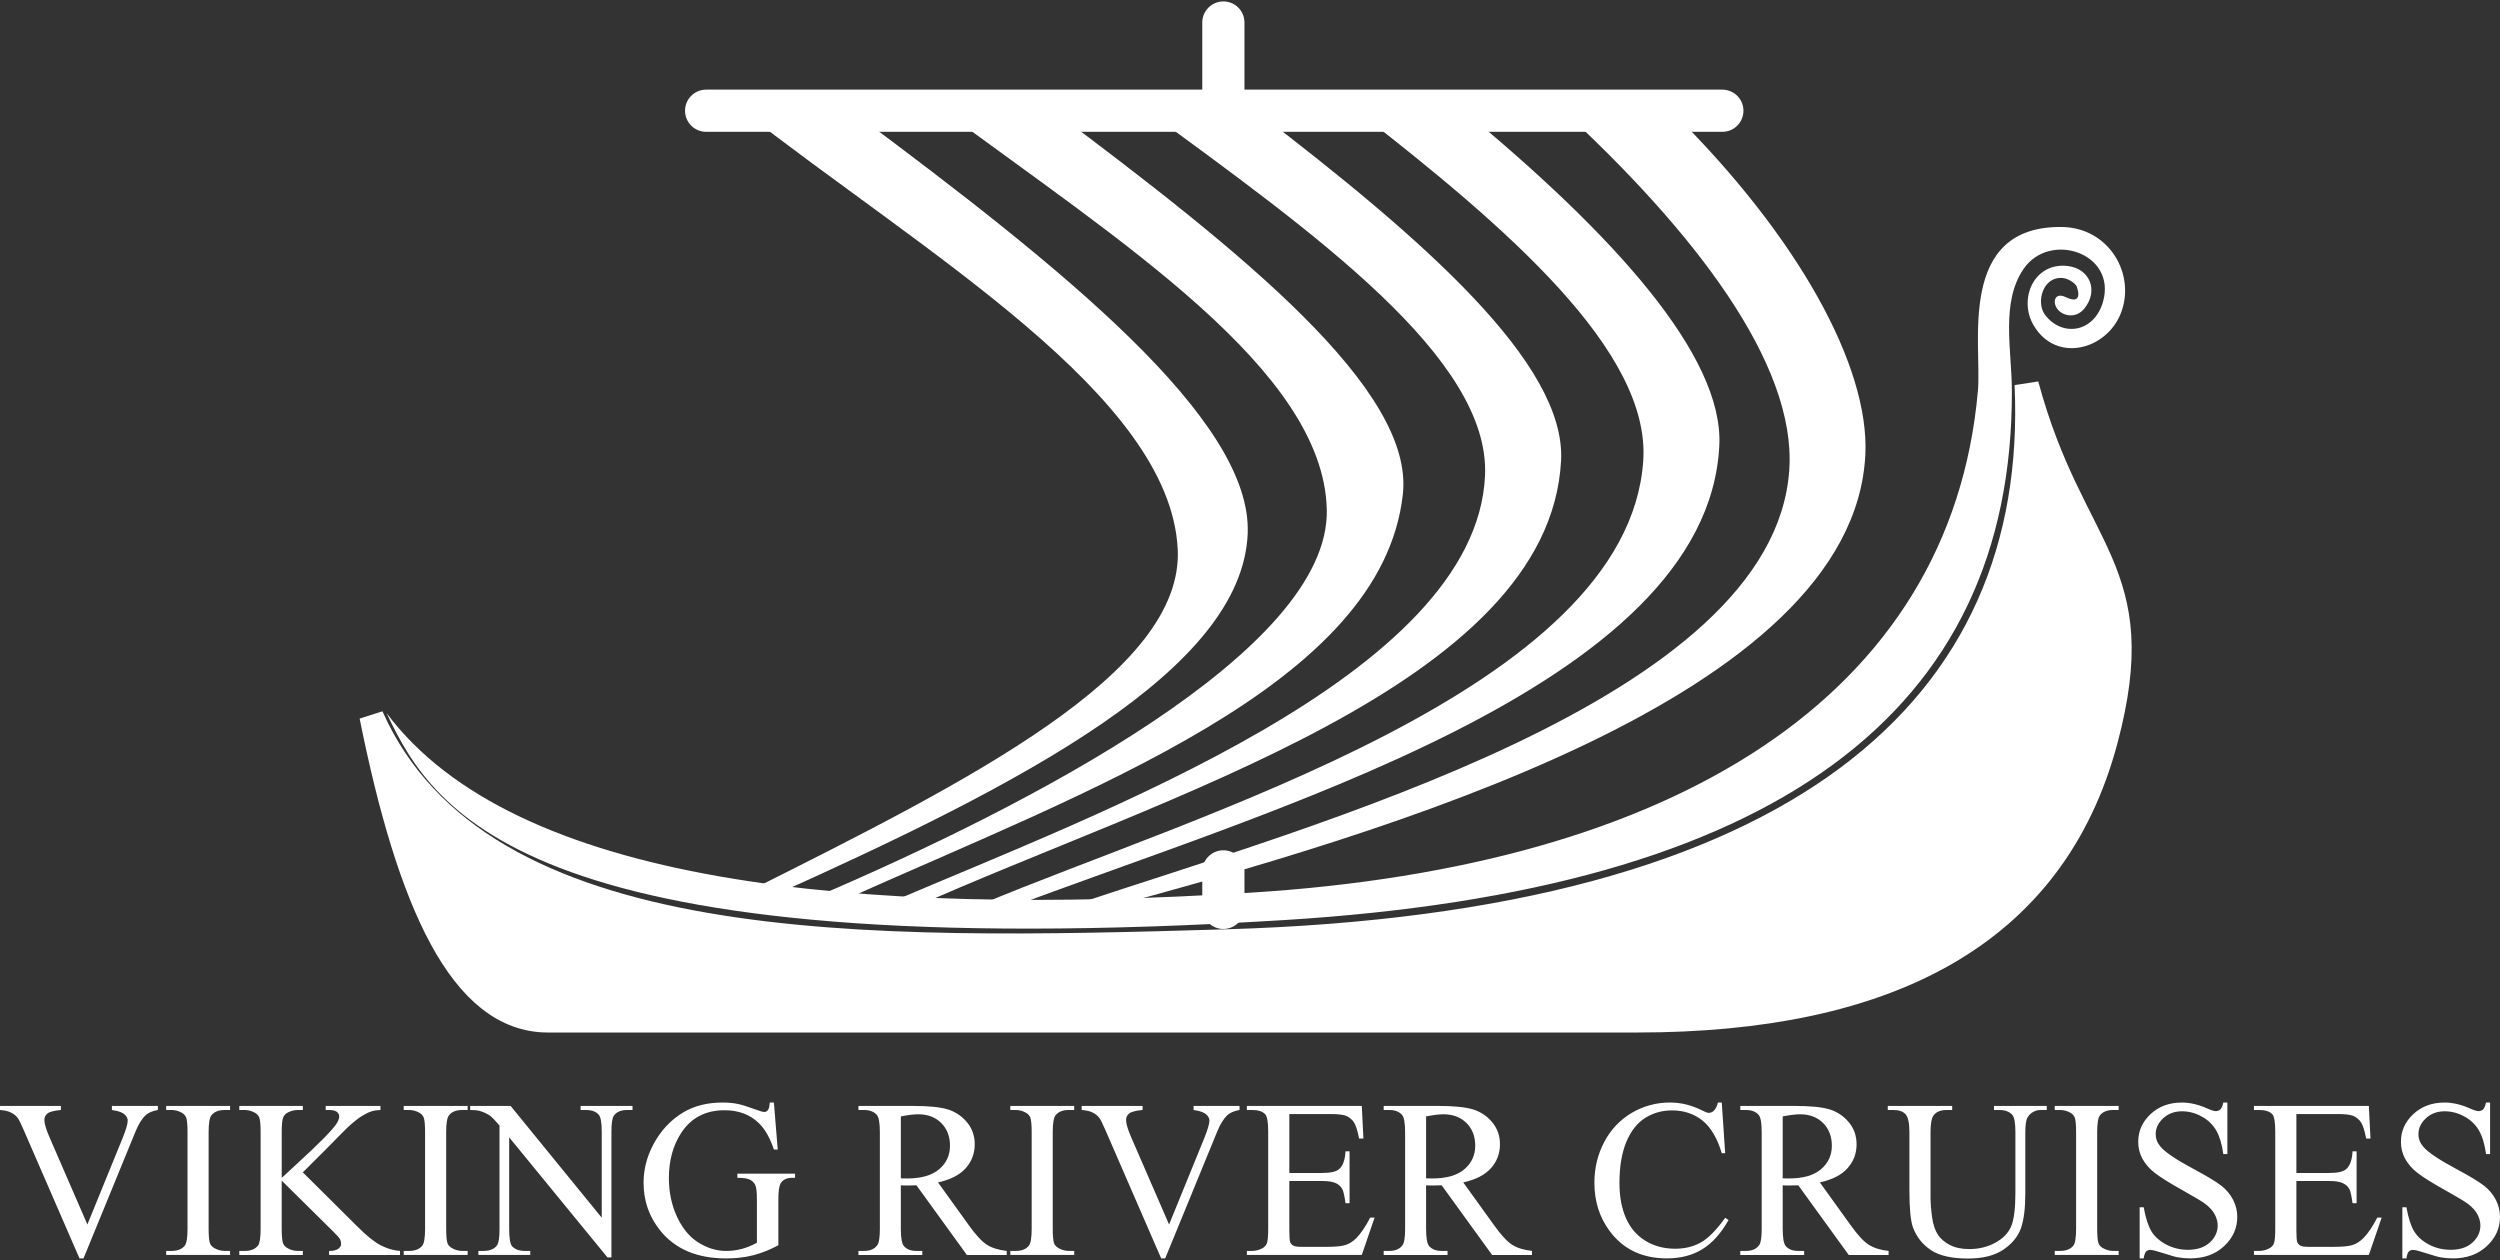 <svg width="1000" height="504" viewBox="0 0 1000 504" fill="none" xmlns="http://www.w3.org/2000/svg">
<rect x="0" y="0" width="1000" height="504" fill="#333333" stroke="none"/>
<path d="M489.348 9V43.077M489.348 348.552V363.155" stroke="white" stroke-width="16.874" stroke-miterlimit="2.613" stroke-linecap="round"/>
<path fill-rule="evenodd" clip-rule="evenodd" d="M342.081 45.511C424.82 107.124 500.971 167.908 499.076 213.46C496.812 267.981 408.89 313.533 309.219 358.291C306.381 357.468 303.538 356.662 300.7 355.851C386.78 312.668 473.702 269.219 471.083 219.544C467.854 158.139 370.767 101.887 297.051 44.291L342.081 45.511ZM668.381 44.291C719.407 94.565 747.837 146.711 746.137 181.818C741.439 278.929 554.942 333.001 438.227 364.376C435.389 363.552 432.546 362.747 429.708 361.935C524.645 330.08 709.56 279.895 715.716 187.902C718.559 145.307 677.356 92.42 625.299 44.291H668.381ZM585.44 44.291C645.033 93.528 689.465 142.149 687.729 178.163C683.031 275.28 505.035 324.481 400.507 364.376C397.663 363.552 394.825 362.747 391.988 361.935C475.971 326.436 651.147 276.24 657.302 184.247C660.229 140.532 602.917 91.099 542.69 44.285L585.44 44.291ZM502.21 44.291C569.895 96.046 626.454 145.644 624.428 184.253C619.73 274.071 464.869 318.397 365.204 363.155L356.685 360.726C439.453 325.228 590.274 270.173 594.013 190.343C596.211 143.263 525.237 93.03 458.867 44.297L502.21 44.291ZM421.289 44.291C496.83 100.85 565.706 155.899 561.15 197.636C552.797 274.065 435.662 315.962 335.997 360.72L327.478 358.291C410.241 322.781 532.151 260.44 530.717 203.726C529.307 147.901 447.718 96.425 377.526 44.291H421.289Z" fill="white"/>
<path d="M282.448 44.291H688.939" stroke="white" stroke-width="16.874" stroke-miterlimit="2.613" stroke-linecap="round"/>
<path fill-rule="evenodd" clip-rule="evenodd" d="M148.576 286.483C192.197 384.536 346.91 380.762 490.563 376.538C720.195 369.802 816.525 282.839 810.648 153.826C828.918 221.795 860.738 227.086 842.283 296.216C821.501 374.121 755.06 408.186 654.868 408.186H219.158C184.525 408.186 163.577 361.129 148.576 286.483Z" fill="white" stroke="white" stroke-width="9.637" stroke-miterlimit="2.613"/>
<path fill-rule="evenodd" clip-rule="evenodd" d="M154.66 285.268C205.792 353.57 342.105 366.935 500.296 357.065C669.559 346.514 780.385 278.568 791.168 156.261C792.797 137.771 782.631 90.394 824.616 90.791C843.687 90.975 854.481 109.832 848.302 125.383C842.514 139.969 822.519 145.324 813.52 130.253C807.134 119.559 813.656 104.731 827.217 106.419C835.861 107.498 839.575 116.171 833.758 123.398C830.31 127.688 824.871 126.39 822.809 123.398C820.878 120.602 822.069 116.817 826.257 118.843C830.701 120.993 832.353 119.411 830.724 114.69C830.262 113.369 827.395 111.455 825.238 111.224C817.045 110.353 814.373 121.058 817.94 125.833C824.824 135.052 837.816 133.067 841.258 120.513C846.566 101.141 819.818 92.367 809.426 107.575C800.238 121.011 804.705 139.992 804.752 156.261C805.113 285.28 710.034 355.945 513.685 368.025C212.819 386.527 173.653 325.986 154.66 285.268Z" fill="white"/>
<path fill-rule="evenodd" clip-rule="evenodd" d="M63.141 442.364V443.993C61.026 444.36 59.433 445.047 58.337 446.007C56.79 447.441 55.404 449.65 54.208 452.613L33.407 503.348H31.79L9.455 451.949C8.3 449.301 7.506 447.701 7.026 447.115C6.303 446.203 5.376 445.475 4.319 444.988C3.252 444.455 1.813 444.141 0 443.993V442.364H24.361V443.993C21.6 444.247 19.811 444.733 18.987 445.391C18.596 445.699 18.281 446.093 18.067 446.544C17.853 446.994 17.746 447.487 17.755 447.986C17.755 449.455 18.43 451.736 19.781 454.846L34.953 489.799L49.018 455.296C50.398 451.884 51.091 449.532 51.091 448.217C51.091 447.358 50.671 446.552 49.818 445.764C48.959 445 47.537 444.443 45.511 444.135C45.264 444.079 45.015 444.033 44.764 443.999V442.369L63.141 442.364ZM92.028 500.368V501.986H66.471V500.368H68.586C71.05 500.368 72.834 499.652 73.941 498.206C74.646 497.282 75.008 495.013 75.008 491.435V452.915C75.008 449.893 74.812 447.891 74.439 446.931C74.065 446.12 73.431 445.458 72.638 445.047C71.399 444.357 70.004 443.994 68.586 443.993H66.471V442.364H92.028V443.993H89.872C87.437 443.993 85.665 444.71 84.558 446.143C83.823 447.079 83.45 449.336 83.45 452.915V491.435C83.45 494.456 83.645 496.458 84.019 497.418C84.402 498.239 85.054 498.903 85.867 499.302C87.129 500.007 88.462 500.368 89.878 500.368H92.028ZM121.134 468.934L143.125 490.783C146.727 494.391 149.802 496.843 152.356 498.153C154.903 499.462 157.456 500.203 160.01 500.374V501.992H131.638V500.374C133.338 500.374 134.565 500.096 135.317 499.509C136.07 498.941 136.443 498.307 136.443 497.602C136.443 496.897 136.295 496.269 136.022 495.718C135.738 495.161 134.82 494.118 133.273 492.596L112.68 472.24V491.446C112.68 494.468 112.876 496.47 113.267 497.43C113.551 498.159 114.167 498.793 115.115 499.314C116.377 500.019 117.698 500.38 119.108 500.38H121.134V501.998H95.725V500.38H97.828C100.287 500.38 102.076 499.663 103.201 498.218C103.906 497.294 104.25 495.025 104.25 491.446V452.927C104.25 449.905 104.055 447.891 103.681 446.896C103.297 446.102 102.665 445.455 101.88 445.053C100.641 444.363 99.247 444 97.828 443.999H95.725V442.369H121.134V443.999H119.108C117.728 443.999 116.407 444.336 115.115 445.006C114.231 445.434 113.552 446.194 113.225 447.121C112.864 448.045 112.686 449.988 112.686 452.921V471.167C113.291 470.611 115.281 468.75 118.717 465.581C127.426 457.619 132.693 452.287 134.511 449.627C135.294 448.46 135.696 447.429 135.696 446.558C135.689 446.207 135.602 445.863 135.44 445.552C135.279 445.241 135.048 444.971 134.766 444.763C134.15 444.253 133.113 443.999 131.644 443.999H130.282V442.369H152.178V443.999C150.886 444.034 149.713 444.194 148.665 444.52C147.616 444.846 146.325 445.468 144.79 446.38C143.274 447.316 141.401 448.797 139.162 450.859C138.516 451.451 135.542 454.443 130.234 459.864L121.134 468.934ZM187.054 500.368V501.986H161.491V500.368H163.606C166.07 500.368 167.854 499.652 168.961 498.206C169.666 497.282 170.028 495.013 170.028 491.435V452.915C170.028 449.893 169.832 447.891 169.459 446.931C169.085 446.12 168.451 445.458 167.658 445.047C166.419 444.357 165.024 443.994 163.606 443.993H161.491V442.364H187.054V443.993H184.892C182.463 443.993 180.691 444.71 179.584 446.143C178.843 447.079 178.47 449.336 178.47 452.915V491.435C178.47 494.456 178.659 496.458 179.039 497.418C179.335 498.147 179.951 498.781 180.881 499.302C182.143 500.007 183.476 500.368 184.892 500.368H187.054ZM188.061 442.364H204.241L240.699 487.086V452.707C240.699 449.04 240.278 446.736 239.467 445.847C238.371 444.609 236.658 443.999 234.318 443.999H232.245V442.369H253.004V443.999H250.889C248.371 443.999 246.582 444.763 245.533 446.279C244.887 447.227 244.573 449.36 244.573 452.713V502.951H242.98L203.672 454.941V491.666C203.672 495.321 204.063 497.602 204.857 498.526C205.971 499.752 207.695 500.368 210.005 500.368H212.108V501.986H191.361V500.368H193.423C195.97 500.368 197.771 499.604 198.838 498.076C199.483 497.14 199.803 494.995 199.803 491.666V450.195C198.073 448.169 196.758 446.83 195.87 446.179C194.653 445.392 193.327 444.787 191.936 444.384C191.077 444.129 189.791 443.993 188.061 443.993V442.364ZM309.557 441.013L311.091 459.816H309.557C307.993 455.13 305.985 451.611 303.52 449.23C299.978 445.806 295.416 444.093 289.847 444.093C282.252 444.093 276.47 447.091 272.524 453.098C269.207 458.175 267.554 464.206 267.554 471.221C267.554 476.914 268.656 482.098 270.842 486.784C273.046 491.482 275.931 494.918 279.485 497.092C283.046 499.29 286.707 500.38 290.457 500.38C292.612 500.388 294.759 500.103 296.838 499.533C298.908 498.969 300.898 498.144 302.762 497.08V479.829C302.762 476.843 302.537 474.888 302.087 473.964C301.636 473.048 300.891 472.309 299.972 471.867C299.024 471.369 297.347 471.126 294.942 471.126V469.461H318.023V471.126H316.927C314.628 471.126 313.07 471.89 312.217 473.431C311.631 474.509 311.346 476.647 311.346 479.829V498.088C308.19 499.815 304.839 501.159 301.364 502.092C297.779 502.977 294.096 503.404 290.404 503.366C278.893 503.366 270.143 499.675 264.153 492.294C259.663 486.737 257.429 480.362 257.429 473.111C257.429 467.88 258.691 462.85 261.209 458.033C264.201 452.304 268.312 447.909 273.52 444.828C277.886 442.281 283.046 441.019 288.994 441.019C291.174 441.019 293.135 441.179 294.924 441.54C296.695 441.89 299.201 442.672 302.454 443.868C304.089 444.49 305.203 444.792 305.754 444.792C306.311 444.792 306.79 444.526 307.181 444.016C307.567 443.507 307.809 442.5 307.898 441.019L309.557 441.013ZM402.687 501.992H386.763L366.579 474.118C365.092 474.165 363.877 474.201 362.929 474.201C362.556 474.201 362.153 474.201 361.703 474.189C361.265 474.165 360.814 474.153 360.334 474.118V491.44C360.334 495.202 360.755 497.525 361.567 498.443C362.692 499.729 364.363 500.374 366.585 500.374H368.925V501.992H343.379V500.374H345.612C348.136 500.374 349.931 499.551 351.015 497.91C351.632 496.998 351.946 494.829 351.946 491.44V452.921C351.946 449.159 351.525 446.836 350.719 445.942C349.576 444.644 347.864 443.999 345.612 443.999H343.379V442.369H365.098C371.431 442.369 376.099 442.832 379.097 443.756C382.1 444.68 384.654 446.368 386.751 448.845C388.842 451.333 389.891 454.283 389.891 457.719C389.891 461.375 388.706 464.556 386.301 467.263C383.919 469.947 380.228 471.855 375.21 472.968L387.521 490.072C390.329 494.006 392.758 496.618 394.772 497.904C396.798 499.189 399.441 500.007 402.693 500.368L402.687 501.992ZM360.334 471.339C360.903 471.339 361.383 471.339 361.792 471.363C362.195 471.375 362.538 471.387 362.799 471.387C368.486 471.387 372.781 470.16 375.661 467.696C378.558 465.231 379.997 462.097 379.997 458.288C379.997 454.562 378.824 451.528 376.502 449.206C374.174 446.878 371.081 445.711 367.242 445.711C365.542 445.711 363.249 446.001 360.334 446.558V471.339ZM429.69 500.368V501.986H404.133V500.368H406.248C408.712 500.368 410.496 499.652 411.603 498.206C412.308 497.282 412.67 495.013 412.67 491.435V452.915C412.67 449.893 412.474 447.891 412.101 446.931C411.727 446.12 411.093 445.458 410.3 445.047C409.059 444.356 407.662 443.993 406.242 443.993H404.127V442.364H429.684V443.993H427.522C425.087 443.993 423.322 444.71 422.208 446.143C421.467 447.079 421.094 449.336 421.094 452.915V491.435C421.094 494.456 421.29 496.458 421.669 497.418C421.965 498.147 422.581 498.781 423.511 499.302C424.773 500.007 426.106 500.368 427.522 500.368H429.69ZM495.817 442.364V443.993C493.702 444.36 492.109 445.047 491.013 446.007C489.467 447.441 488.086 449.65 486.884 452.613L466.083 503.348H464.46L442.125 451.949C440.97 449.301 440.17 447.701 439.69 447.115C438.969 446.204 438.044 445.475 436.989 444.988C435.923 444.455 434.483 444.141 432.67 443.993V442.364H457.031V443.993C454.27 444.247 452.481 444.733 451.658 445.391C451.266 445.699 450.951 446.093 450.737 446.544C450.523 446.994 450.417 447.487 450.425 447.986C450.425 449.455 451.101 451.736 452.451 454.846L467.63 489.799L481.694 455.296C483.074 451.884 483.767 449.532 483.767 448.217C483.767 447.358 483.347 446.552 482.488 445.764C481.629 445 480.207 444.443 478.181 444.135C477.934 444.079 477.685 444.034 477.434 443.999V442.369L495.817 442.364ZM515.735 445.616V469.189H528.834C532.246 469.189 534.515 468.667 535.647 467.648C537.187 466.304 538.016 463.934 538.206 460.522H539.823V481.28H538.206C537.803 478.389 537.371 476.523 536.968 475.706C536.402 474.629 535.487 473.777 534.373 473.288C533.17 472.696 531.328 472.4 528.828 472.4H515.729V492.068C515.729 494.705 515.848 496.316 516.079 496.879C516.327 497.455 516.758 497.934 517.305 498.242C517.897 498.567 519.017 498.739 520.646 498.739H530.771C534.124 498.739 536.589 498.508 538.105 498.034C539.634 497.572 541.091 496.66 542.501 495.268C544.32 493.449 546.18 490.706 548.088 487.039H549.835L544.711 501.986H498.75V500.368H500.865C502.257 500.368 503.596 500.019 504.858 499.349C505.301 499.143 505.698 498.85 506.028 498.489C506.357 498.128 506.612 497.706 506.777 497.246C507.103 496.31 507.275 494.391 507.275 491.482V452.743C507.275 448.957 506.896 446.635 506.132 445.752C505.077 444.585 503.329 443.993 500.865 443.993H498.75V442.364H544.711L545.368 455.415H543.644C543.028 452.281 542.347 450.136 541.595 448.957C540.796 447.741 539.639 446.803 538.283 446.274C537.104 445.847 535.042 445.616 532.08 445.616H515.735ZM612.781 501.992H596.857L576.667 474.118C575.185 474.165 573.971 474.201 573.023 474.201C572.644 474.201 572.247 474.201 571.797 474.189C571.358 474.165 570.908 474.153 570.434 474.118V491.44C570.434 495.202 570.849 497.525 571.66 498.443C572.78 499.729 574.451 500.374 576.672 500.374H579.018V501.992H553.473V500.374H555.706C558.23 500.374 560.031 499.551 561.109 497.91C561.725 496.998 562.045 494.829 562.045 491.44V452.921C562.045 449.159 561.619 446.836 560.807 445.942C559.664 444.644 557.963 443.999 555.706 443.999H553.473V442.369H575.191C581.519 442.369 586.193 442.832 589.19 443.756C592.188 444.68 594.747 446.368 596.839 448.845C598.936 451.333 599.985 454.283 599.985 457.719C599.985 461.375 598.794 464.556 596.4 467.263C594.007 469.947 590.316 471.855 585.304 472.968L597.615 490.072C600.417 494.006 602.846 496.618 604.86 497.904C606.886 499.189 609.535 500.007 612.787 500.368L612.781 501.992ZM570.434 471.339C571.003 471.339 571.489 471.339 571.88 471.363C572.283 471.375 572.632 471.387 572.887 471.387C578.58 471.387 582.875 470.16 585.754 467.696C588.645 465.231 590.091 462.097 590.091 458.288C590.091 454.562 588.924 451.528 586.596 449.206C584.267 446.884 581.169 445.711 577.33 445.711C575.642 445.711 573.337 446.001 570.434 446.558V471.339ZM688.707 441.013L690.07 461.274H688.707C686.888 455.213 684.299 450.847 680.934 448.175C677.569 445.503 673.529 444.159 668.795 444.159C664.838 444.159 661.266 445.166 658.067 447.18C654.861 449.194 652.361 452.387 650.525 456.783C648.694 461.179 647.782 466.665 647.782 473.194C647.782 478.585 648.641 483.259 650.377 487.228C652.113 491.174 654.702 494.207 658.185 496.322C661.645 498.437 665.614 499.492 670.069 499.492C673.944 499.492 677.35 498.656 680.318 496.992C683.28 495.351 686.533 492.063 690.07 487.134L691.432 487.998C688.446 493.307 684.951 497.199 680.97 499.663C676.977 502.128 672.255 503.354 666.763 503.354C656.882 503.354 649.233 499.699 643.819 492.353C639.778 486.914 637.758 480.481 637.758 473.099C637.758 467.163 639.091 461.677 641.751 456.7C644.262 451.88 648.079 447.862 652.764 445.106C657.408 442.384 662.702 440.969 668.085 441.013C672.392 441.013 676.657 442.067 680.846 444.159C682.072 444.804 682.96 445.142 683.482 445.142C684.254 445.141 684.994 444.837 685.543 444.295C686.308 443.519 686.841 442.399 687.173 441.007L688.707 441.013ZM755.427 501.992H739.502L719.312 474.118C717.831 474.165 716.617 474.201 715.669 474.201C715.289 474.201 714.881 474.201 714.442 474.189C714.004 474.165 713.554 474.153 713.08 474.118V491.44C713.08 495.202 713.494 497.525 714.306 498.443C715.426 499.729 717.096 500.374 719.318 500.374H721.664V501.992H696.118V500.374H698.352C700.876 500.374 702.671 499.551 703.755 497.91C704.371 496.998 704.679 494.829 704.679 491.44V452.921C704.679 449.159 704.264 446.836 703.453 445.942C702.309 444.644 700.609 443.999 698.352 443.999H696.118V442.369H717.837C724.164 442.369 728.826 442.832 731.836 443.756C734.834 444.68 737.393 446.368 739.484 448.845C741.582 451.333 742.63 454.283 742.63 457.719C742.63 461.375 741.439 464.556 739.034 467.263C736.653 469.947 732.962 471.855 727.95 472.968L740.26 490.072C743.063 494.006 745.492 496.618 747.506 497.904C749.532 499.189 752.168 500.007 755.433 500.368L755.427 501.992ZM713.08 471.339C713.648 471.339 714.122 471.339 714.525 471.363C714.928 471.375 715.278 471.387 715.532 471.387C721.226 471.387 725.521 470.16 728.4 467.696C731.291 465.231 732.737 462.097 732.737 458.288C732.737 454.562 731.558 451.528 729.241 449.206C726.901 446.878 723.815 445.711 719.976 445.711C718.287 445.711 715.983 446.001 713.08 446.558V471.339ZM797.59 443.999V442.369H818.704V443.999H816.447C815.366 443.96 814.294 444.212 813.344 444.729C812.393 445.246 811.599 446.008 811.044 446.937C810.428 447.849 810.12 449.958 810.12 453.276V477.447C810.12 483.443 809.527 488.081 808.349 491.369C807.158 494.669 804.818 497.501 801.346 499.865C797.862 502.223 793.141 503.408 787.157 503.408C780.641 503.408 775.712 502.288 772.347 500.019C769.033 497.845 766.516 494.653 765.172 490.925C764.248 488.312 763.762 483.413 763.762 476.233V452.927C763.762 449.259 763.265 446.866 762.246 445.717C761.238 444.585 759.609 444.005 757.352 444.005H755.107V442.375H780.877V444.005H778.597C776.132 444.005 774.361 444.769 773.306 446.333C772.578 447.387 772.216 449.597 772.216 452.927V478.916C772.216 481.233 772.424 483.893 772.838 486.879C773.265 489.865 774.041 492.199 775.155 493.869C776.268 495.54 777.862 496.915 779.965 497.999C782.068 499.083 784.628 499.628 787.685 499.628C791.583 499.628 795.066 498.769 798.147 497.08C801.228 495.38 803.342 493.206 804.462 490.552C805.582 487.892 806.162 483.401 806.162 477.074V452.927C806.162 449.2 805.736 446.878 804.924 445.948C803.769 444.65 802.081 444.005 799.823 444.005L797.59 443.999ZM847.461 500.368V501.986H821.903V500.368H824.018C826.483 500.368 828.266 499.652 829.374 498.206C830.079 497.282 830.44 495.013 830.44 491.435V452.915C830.44 449.893 830.245 447.891 829.872 446.931C829.497 446.119 828.86 445.456 828.065 445.047C826.826 444.357 825.431 443.994 824.012 443.993H821.897V442.364H847.455V443.993H845.293C842.864 443.993 841.092 444.71 839.984 446.143C839.244 447.079 838.871 449.336 838.871 452.915V491.435C838.871 494.456 839.066 496.458 839.439 497.418C839.823 498.239 840.475 498.903 841.288 499.302C842.55 500.007 843.883 500.368 845.293 500.368H847.461ZM890.945 441.013V461.629H889.328C888.783 457.672 887.835 454.514 886.49 452.174C885.102 449.806 883.079 447.875 880.649 446.599C878.264 445.245 875.571 444.527 872.829 444.514C869.784 444.514 867.266 445.45 865.263 447.316C863.273 449.165 862.278 451.297 862.278 453.655C862.278 455.474 862.911 457.139 864.173 458.632C865.992 460.841 870.305 463.756 877.136 467.423C882.71 470.409 886.52 472.702 888.546 474.307C890.596 475.907 892.166 477.791 893.256 479.953C894.358 482.127 894.909 484.397 894.909 486.766C894.909 491.281 893.149 495.167 889.654 498.443C886.147 501.719 881.632 503.348 876.129 503.348C874.493 503.355 872.86 503.22 871.247 502.945C870.346 502.821 868.445 502.276 865.601 501.358C862.757 500.422 860.927 499.96 860.163 499.96C859.844 499.947 859.526 499.999 859.228 500.112C858.93 500.225 858.657 500.397 858.427 500.617C858.012 501.056 857.686 501.974 857.479 503.348H855.862V482.915H857.479C858.243 487.187 859.286 490.392 860.565 492.519C861.863 494.634 863.83 496.405 866.478 497.821C869.171 499.224 872.168 499.944 875.204 499.918C878.872 499.918 881.763 498.958 883.895 497.027C886.01 495.084 887.077 492.803 887.077 490.167C887.077 488.698 886.674 487.228 885.874 485.724C885.062 484.219 883.801 482.844 882.112 481.559C880.969 480.67 877.841 478.804 872.74 475.937C867.639 473.093 864.025 470.812 861.863 469.112C859.867 467.586 858.199 465.674 856.958 463.49C855.84 461.405 855.267 459.072 855.293 456.706C855.293 452.423 856.922 448.744 860.21 445.657C863.498 442.571 867.675 441.019 872.74 441.019C875.909 441.019 879.28 441.783 882.817 443.347C884.446 444.087 885.619 444.449 886.277 444.449C886.966 444.477 887.639 444.232 888.149 443.768C888.635 443.305 889.026 442.393 889.328 441.025H890.945V441.013ZM918.553 445.616V469.189H931.663C935.064 469.189 937.333 468.667 938.476 467.648C940.005 466.304 940.846 463.934 941.024 460.522H942.641V481.28H941.024C940.621 478.389 940.2 476.523 939.797 475.706C939.224 474.633 938.308 473.782 937.196 473.288C936.006 472.696 934.151 472.4 931.663 472.4H918.553V492.068C918.553 494.705 918.677 496.316 918.902 496.879C919.152 497.458 919.587 497.938 920.14 498.242C920.721 498.567 921.841 498.739 923.482 498.739H933.594C936.959 498.739 939.412 498.508 940.929 498.034C942.469 497.572 943.926 496.66 945.325 495.268C947.155 493.449 949.004 490.706 950.911 487.039H952.671L947.534 501.986H901.573V500.368H903.689C905.087 500.368 906.42 500.019 907.681 499.349C908.125 499.144 908.524 498.853 908.853 498.491C909.183 498.13 909.437 497.707 909.601 497.246C909.939 496.31 910.099 494.391 910.099 491.482V452.743C910.099 448.957 909.731 446.635 908.967 445.752C907.912 444.585 906.153 443.993 903.689 443.993H901.573V442.364H947.534L948.192 455.415H946.468C945.852 452.281 945.182 450.136 944.43 448.957C943.628 447.739 942.466 446.801 941.106 446.274C939.939 445.847 937.866 445.616 934.904 445.616H918.553ZM996.031 441.013V461.629H994.413C993.868 457.672 992.932 454.514 991.576 452.174C990.191 449.804 988.167 447.872 985.734 446.599C983.349 445.245 980.657 444.527 977.914 444.514C974.869 444.514 972.351 445.45 970.361 447.316C968.358 449.165 967.375 451.297 967.375 453.655C967.375 455.474 967.997 457.139 969.259 458.632C971.078 460.841 975.402 463.756 982.227 467.423C987.79 470.409 991.611 472.702 993.637 474.307C995.675 475.907 997.245 477.791 998.347 479.953C999.437 482.127 1000 484.397 1000 486.766C1000 491.281 998.24 495.167 994.733 498.443C991.226 501.719 986.724 503.348 981.22 503.348C979.472 503.348 977.855 503.212 976.326 502.945C975.426 502.821 973.536 502.276 970.681 501.358C967.837 500.422 966.018 499.96 965.254 499.96C964.933 499.946 964.613 499.998 964.313 500.111C964.013 500.223 963.738 500.396 963.506 500.617C963.092 501.056 962.778 501.974 962.57 503.348H960.941V482.915H962.57C963.334 487.187 964.365 490.392 965.657 492.519C966.942 494.634 968.909 496.405 971.569 497.821C974.206 499.207 977.126 499.918 980.284 499.918C983.951 499.918 986.842 498.958 988.987 497.027C991.09 495.084 992.156 492.803 992.156 490.167C992.156 488.698 991.753 487.228 990.965 485.724C990.154 484.219 988.892 482.844 987.192 481.559C986.048 480.67 982.932 478.804 977.831 475.937C972.73 473.093 969.105 470.812 966.942 469.112C964.946 467.586 963.278 465.674 962.037 463.49C960.92 461.405 960.347 459.072 960.372 456.706C960.372 452.423 962.013 448.744 965.301 445.657C968.589 442.571 972.754 441.019 977.831 441.019C980.989 441.019 984.36 441.783 987.897 443.347C989.526 444.087 990.711 444.449 991.368 444.449C992.057 444.474 992.729 444.23 993.24 443.768C993.714 443.305 994.105 442.393 994.407 441.025H996.031V441.013Z" fill="white"/>
</svg>
